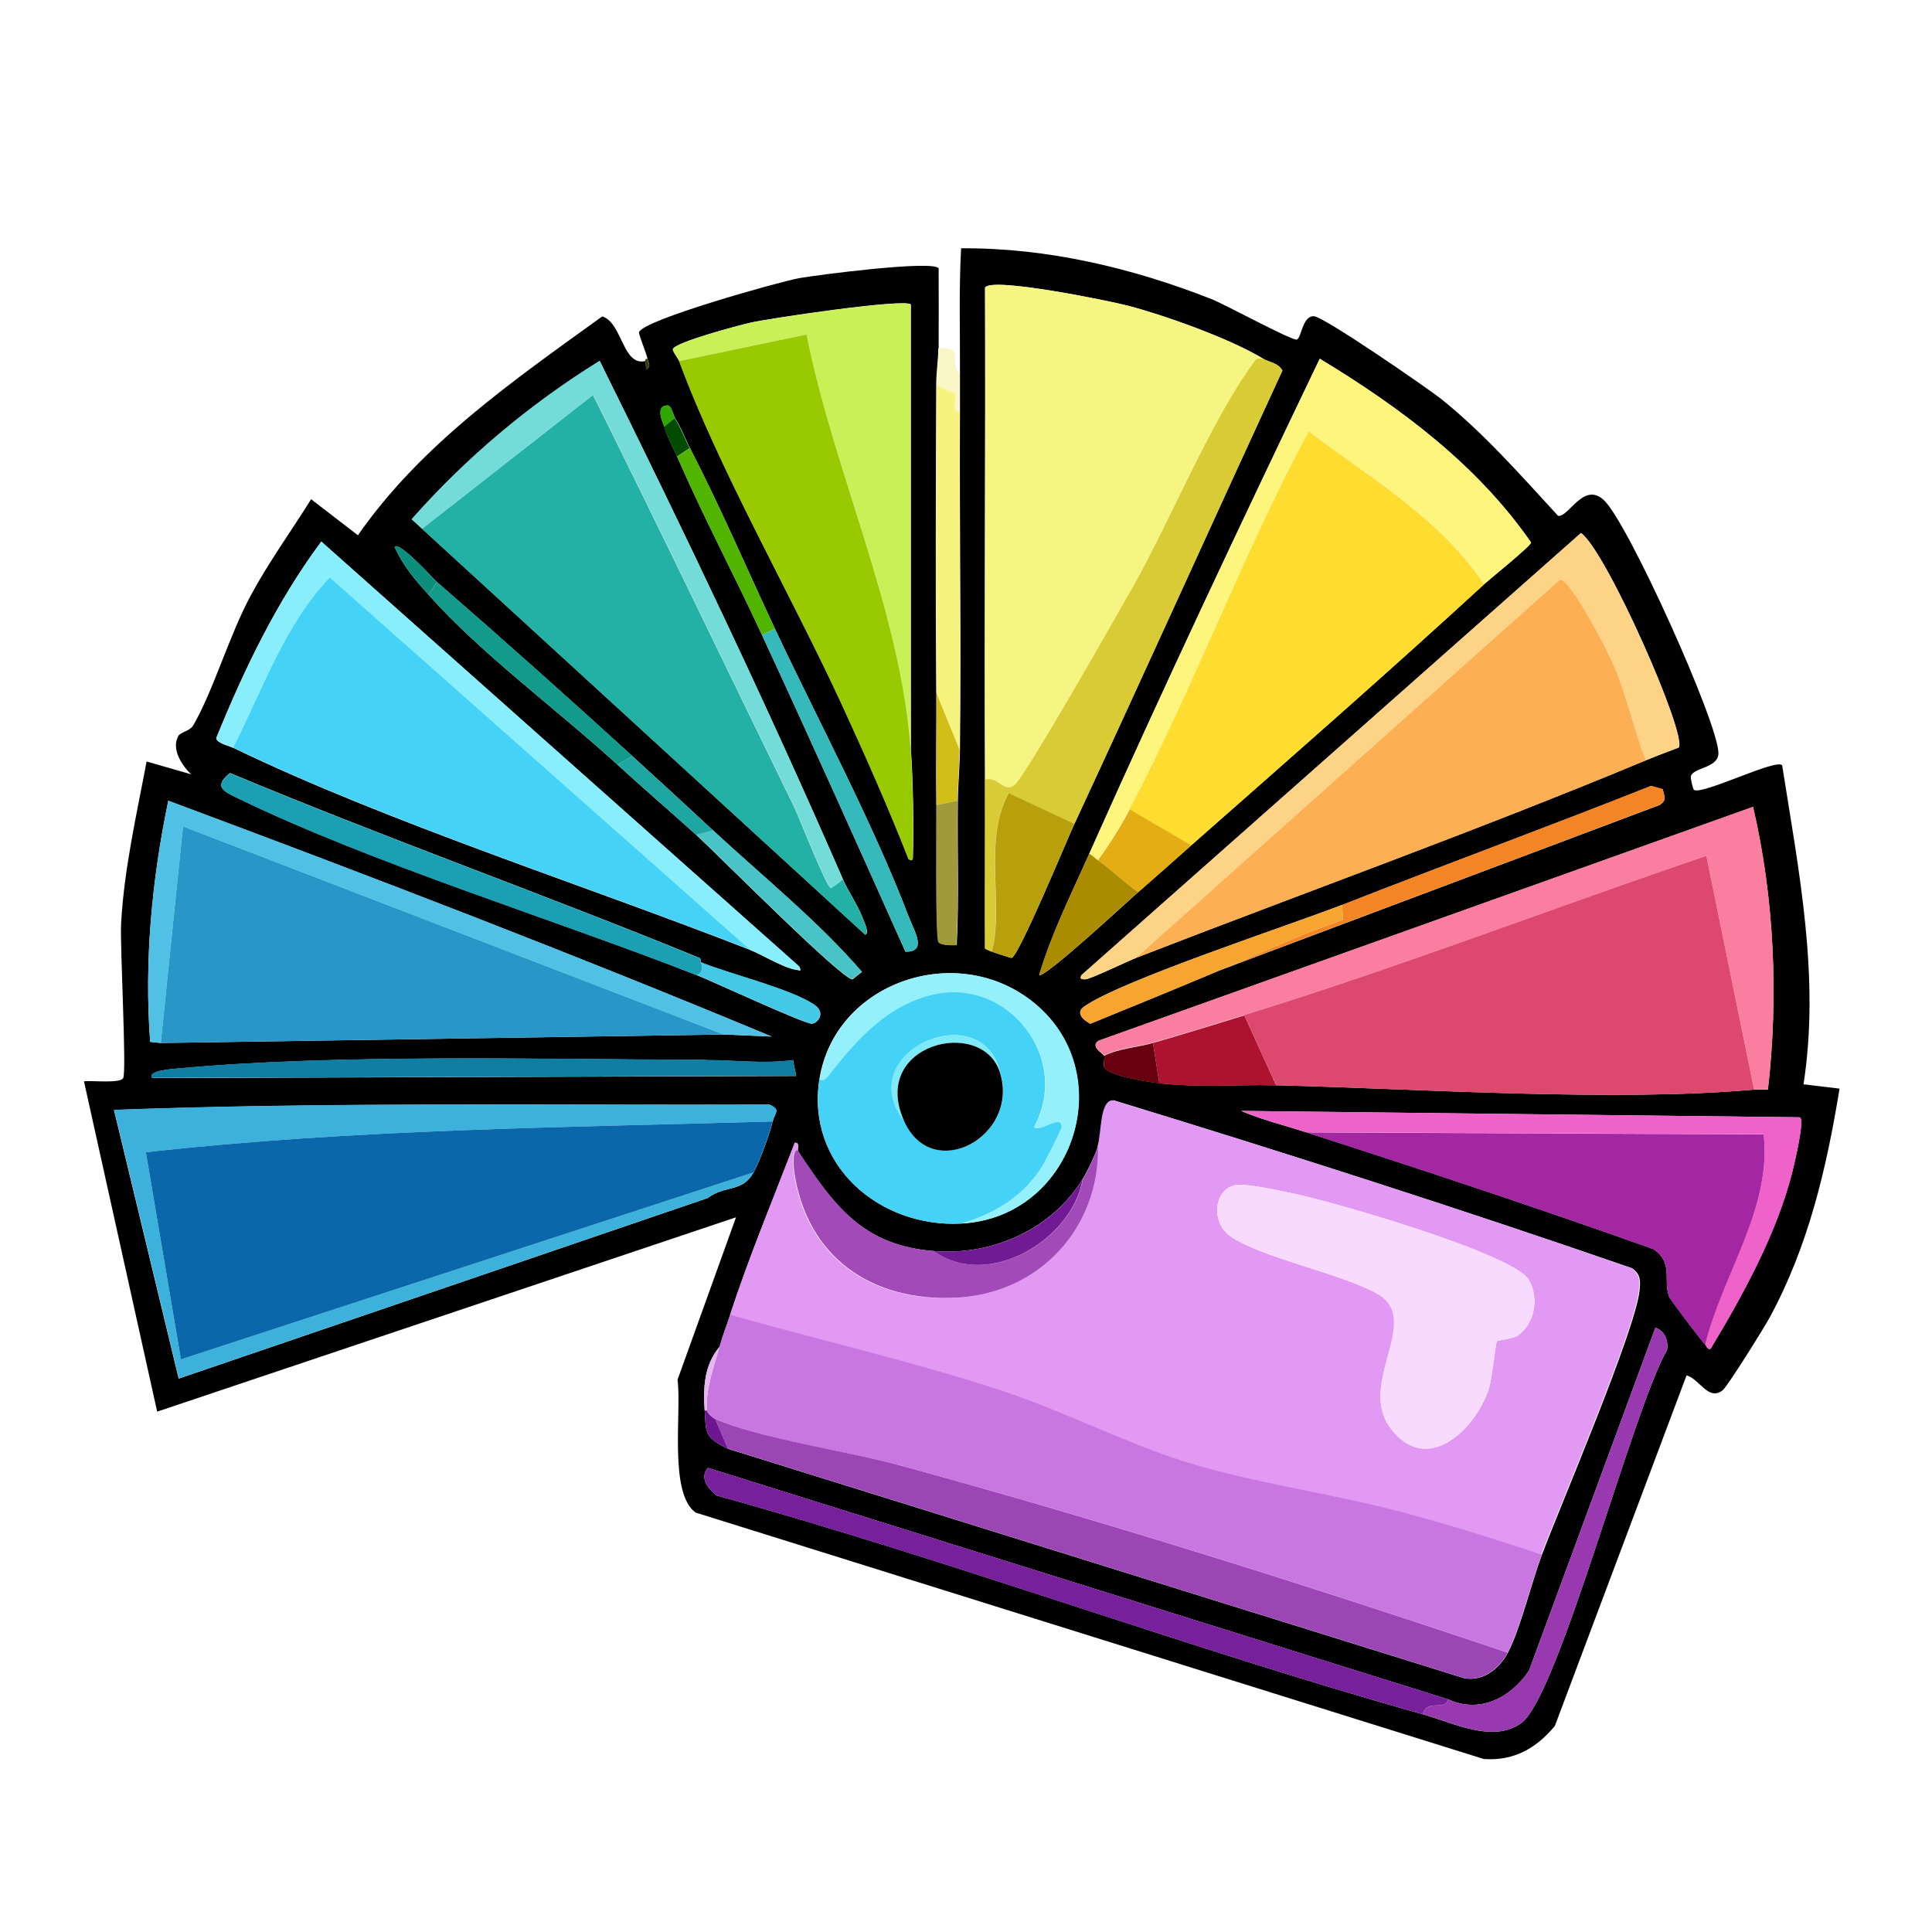 <?xml version="1.0" encoding="UTF-8"?>
<svg id="Layer_1" xmlns="http://www.w3.org/2000/svg" version="1.1" viewBox="0 0 1024 1024">
  <!-- Generator: Adobe Illustrator 29.1.0, SVG Export Plug-In . SVG Version: 2.1.0 Build 142)  -->
  <defs>
    <style>
      .st0 {
        fill: #44d2f7;
      }

      .st1 {
        fill: #711a93;
      }

      .st2 {
        fill: #9939af;
      }

      .st3 {
        fill: #f8daff;
      }

      .st4 {
        fill: #99ca00;
      }

      .st5 {
        fill: #0b8e7c;
      }

      .st6 {
        fill: #f38525;
      }

      .st7 {
        fill: #c876e0;
      }

      .st8 {
        fill: #ef62c9;
      }

      .st9 {
        fill: #ab8b00;
      }

      .st10 {
        fill: #1ea6a3;
      }

      .st11 {
        fill: #fdaf54;
      }

      .st12 {
        fill: #014c00;
      }

      .st13 {
        fill: #b7a00b;
      }

      .st14 {
        fill: #fa7ea0;
      }

      .st15 {
        fill: #fedc30;
      }

      .st16 {
        fill: #0a67aa;
      }

      .st17 {
        fill: #a34ab9;
      }

      .st18 {
        fill: #129a8a;
      }

      .st19 {
        fill: #d2be19;
      }

      .st20 {
        fill: #6e168f;
      }

      .st21 {
        fill: #3cb1db;
      }

      .st22 {
        fill: #2ea700;
      }

      .st23 {
        fill: #36b9bb;
      }

      .st24 {
        fill: #74dcd8;
      }

      .st25 {
        fill: #89eefc;
      }

      .st26 {
        fill: #f5f681;
      }

      .st27 {
        fill: #ad122e;
      }

      .st28 {
        fill: #2897c7;
      }

      .st29 {
        fill: #a326a2;
      }

      .st30 {
        fill: #107da3;
      }

      .st31 {
        fill: #94f1fc;
      }

      .st32 {
        fill: #f6a630;
      }

      .st33 {
        fill: #50c0e5;
      }

      .st34 {
        fill: #a09a3a;
      }

      .st35 {
        fill: #51b500;
      }

      .st36 {
        fill: #781f9b;
      }

      .st37 {
        fill: #caf057;
      }

      .st38 {
        fill: #f9f7c7;
      }

      .st39 {
        fill: #e199f4;
      }

      .st40 {
        fill: #f7f37f;
      }

      .st41 {
        fill: #d9cb35;
      }

      .st42 {
        fill: #e4ad14;
      }

      .st43 {
        fill: #24b1a5;
      }

      .st44 {
        fill: #48c4c7;
      }

      .st45 {
        fill: #9c46b5;
      }

      .st46 {
        fill: #68010f;
      }

      .st47 {
        fill: #e7b6f2;
      }

      .st48 {
        fill: #fdf57c;
      }

      .st49 {
        fill: #32400b;
      }

      .st50 {
        fill: #dd486f;
      }

      .st51 {
        fill: #fdd385;
      }

      .st52 {
        fill: #1ba0b3;
      }

      .st53 {
        fill: #43c9e6;
      }

      .st54 {
        fill: #7eeaf8;
      }
    </style>
  </defs>
  <path d="M342,191.3l.6,4.5c2.8-2,1-3.1.6-5.6-.4-2.4-4.8-13.1-4.5-14.1,1.9-6.5,74.5-26.8,85-28.7,8.3-1.5,71.7-9.8,73.8-5.1,0,14.1.1,28.2,0,42.2,0,6.1-1.1,12.8-1.1,19.1-.2,54.4-.4,108.9,0,163.3.1,19.9-.3,39.8,0,59.7.2,9.7-.5,69.4,1.1,72.6,1,1.9,7.5,1.8,9.6,1.7,1.3-25.5.2-51.1.6-76.6.1-9,1-18.2,1.1-27,.7-59.6-.3-119.4,0-179,0-6.7,0-13.5,0-20.3.1-22.1-.6-44.3.6-66.4,45.7-.3,90.7,10.4,132.9,27,6.6,2.6,42.6,22.1,45,21.4,2.5-.7,2.9-12.5,9-12.4,5.1,0,60,37.9,67.6,43.9,22.8,18.3,42.2,40.5,61.9,61.9,5.6,1,13.4-18.3,24.2-8.4,12.6,11.4,60.5,117.6,60.8,134,.2,8.2-13.3,7.7-14.6,12.4-.3,1.1,1.1,7,1.7,7.3,4.7,2.7,44.9-17.4,46.7-12.9,8.8,55.9,20.1,112.1,11.3,168.9l19.1,2.3c-6.9,42.3-16.6,83.8-37.2,121.6-2.8,5.1-22.1,36.2-24.8,38.3-7.6,5.9-12.3-6.2-19.1-7.9l-69.8,185.8c-9.8,11.8-21.8,18.7-37.7,17.5l-417.7-130.6c-14.4-10.3-7.3-53.6-9.6-70.4l31-86.1-306.8,103-38.8-175.1c3.6-.5,19.3,1.3,20.8-1.7,1.9-3.7-1.8-70.3-1.1-82.2,1.6-28.8,8.2-57.4,13.5-85.6l23.6,6.8c-5-4.8-10.6-13.4-6.8-20.3,1.2-2.1,6.1-2.6,7.9-5.6,10.8-18.7,19-47.5,30.4-68.7,9.5-17.7,21.5-34.2,32.1-51.2l24.8,19.1c33.6-48.3,82.3-81.9,129.5-116,10.7,3.3,10.8,26.9,23.1,23.6ZM522.1,413.1c.1,29.8-.1,59.7,0,89.5.1.4,2.5,1.2,3.4,1.7.5.3,10.2,3.5,10.7,3.4,3.8-.9,29.2-62.2,33.2-70.9,37.1-79.9,73.4-160.4,110.3-240.4-2.3-4.2-7.2-4.4-10.1-6.2-17.4-10.6-51.6-22.9-71.5-28.1-8.9-2.4-73.3-15.6-76-9.6.3,86.9-.4,173.8,0,260.7ZM360,191.3c21.5,58.1,59,123.2,85.6,180.7,12.7,27.4,25,55.2,36,83.3,2.6,1.6,2.2-.4,2.3-2.3.5-15.4,0-40.3-1.1-55.7v-235.9c-2.5-3.5-75.6,7.4-85,9.6-6.1,1.4-40.5,10.5-41.1,14.1.5,1.9,3,5.1,3.4,6.2ZM577.3,452.6c-9.4,21.1-19.9,42-26.5,64.2,2.9,1.8,47.2-39.4,52.4-43.9,9.4-8.2,18.8-16.5,28.1-24.8,52-45.8,104.3-91.6,155.4-138.5,3.1-2.8,24.6-20.1,24.8-22-28.5-41.2-69.5-71.7-112-97.4-41.6,86.8-82.9,174.3-122.2,262.4ZM223.8,280.3l234.8,215.1c2.6-.7-1.1-8-1.7-9.6-2.4-6.3-7.5-13.7-10.1-19.7-40.4-92.8-84-184.1-128.9-274.7-37.1,23-70.7,51.2-99.6,83.9l5.6,5.1ZM352.1,226.2c2,6.4,4.2,10,6.8,15.8,13.9,32,30.4,62.9,45,94.6,25.8,55.7,51,111.9,76,167.8,11.9.3,4.5-11.2,1.7-18.6-19.2-50.3-47.8-103.5-70.9-152.6-15-32-28.8-64.3-45-95.7-2.8-5.4-4.5-10.6-7.9-15.8-.6-.8-1.9-6.8-3.9-6.8-7.3,0-2,10.3-1.7,11.3ZM602.1,507.7c89.7-34.8,181.6-67.8,270.2-104.7,5.8-2.4,11.6-4.5,17.5-6.8,4.5-6.9-38.4-104.1-51.8-113.7l-264.6,234.2c-1.6,2.3.3,2.5,2.3,2.3,2.7-.3,21.7-9.4,26.5-11.3ZM123.5,396.3c82.1,39.7,187,73.1,273.6,107,6.7,2.6,18,9.7,24.8,10.7,2,.3,3.1,1.2,1.7-1.7l-253.3-225.2c-23.6,31.7-40.9,67.6-55.7,104.2.3,2.6,6.8,4,9,5.1ZM227.1,315.2c27.5,31,68.9,61.5,100.2,90.1,13.7,12.6,27.9,24.7,41.7,37.2,10.1,9.2,77.1,76.7,82.8,76.6.3,0,4-3.4,5.1-3.9-23.2-26.9-52.4-50.4-78.8-74.9-14.2-13.2-28.4-26.3-42.8-39.4-34.2-31.2-68.6-61.9-103.6-92.3-1.7-1.5-20.6-22.4-22.5-18.6,4.8,10.5,10.8,17.2,18,25.3ZM369,516.7c8.1,3.2,58.1,26.4,61.4,25.9,3.3-.5,7.4-5.9,1.1-10.1-12.7-8.5-45.4-16.4-60.2-22.5-.1,0,.5-1.8-.6-2.3-82.5-33.8-166.6-63.6-248.8-98-9.2,7.4-3.1,9.8,4.5,13.5,71.4,34.6,166.8,63.8,242.6,93.5ZM711.3,479.6c-28.5,11.1-117.3,40.1-136.8,54-4.3,3.1-.9,6.7,3.4,9,22.8-9.3,45.5-18.6,68.1-28.1l233.6-87.8c4.2-2.8,2.4-4.4,1.7-8.4l-6.2-1.7c-54.4,21.6-109.4,41.7-163.8,63.1ZM85.3,552.8l298.4-4.5,25.3,1.1c-105.1-43.8-212.6-85-319.8-125-8.7,41.8-12.8,85.2-9.6,127.8l5.6.6ZM585.2,559.5c.5,1.2-.5,5.2,0,6.2,2.6,4.6,23.3,7.7,29.3,8.4,20.5,2.4,41.3.6,61.9,1.1,76.4,1.9,179.2,8.9,253.3,2.3,2.4-.2,4.9.1,7.3,0,5.6-49,3.5-101.2-7.9-149.8l-346.8,123.9c-4.8,3,2.3,6.8,2.8,7.9ZM434.3,571.9c-7.2,45.5,31.8,79,75.4,76.6,60-3.3,84.8-81.1,36.6-118.2-40.8-31.4-104-9.1-112,41.7ZM374.1,561.8c-85.5-.3-195.7-3.2-279.2,4.5-2.4.2-17.4,1.1-14.1,5.1l341.2-1.1-1.7-8.4c-15.3,2.1-30.8,0-46.2,0ZM581.8,607.9c-1.5,4.7-5.3,12.6-7.9,16.9-16.5,26.9-47.9,40.7-78.8,38.3-37.9-2.9-53.1-24.2-72.1-52.9-.6-.9,1.3-4.8-1.7-4.5-11.6,30.1-24.3,60.4-34.3,91.2-2,6.2-3.7,10.1-5.6,16.9-8.3,9.9-8.7,21.7-7.9,33.8.8,11.7-.5,14.1,12.4,20.3l390.2,121.6c10,1.8,18.6-5,23.1-13.5,6.5-12.3,12.6-37.4,18-51.8,10.2-27.1,49.5-118.7,51.8-140.2.6-5.4.5-8.6-3.9-11.8-91-31.5-182.6-60.8-274.7-89-7.3-.3-6,17.1-8.4,24.8ZM399.4,621.5c3.3-6.1,8.5-20.2,10.1-27,1.2-5,4.5-6.1-1.7-9-115.8.4-231.7-1.4-347.4,2.8l34.3,142.4,280.4-95.7c9.1-7,18.4-2.8,24.2-13.5ZM692.2,600.1c61.6,19.8,123.1,40.2,184.1,61.9,10.9,7.5,5,16.2,8.4,25.3.6,1.5,17.9,24.4,19.1,25.3.4.3,1.1,2.9,2.8,2.3,17.3-28.8,35-61,43.4-94,.9-3.8,6.7-27.6,3.9-28.7l-296.1-3.4c11,4.7,22.9,7.6,34.3,11.3ZM767.6,900.7l-392.4-122.7c-4.7,5.4.4,11.2,4.5,14.6,125.8,34.9,248.8,80.7,374.4,116,16.4,4.6,37.5,15.6,52.4,4.5,19.7-14.7,59.3-167.4,77.1-197.6.7-5-1.2-10.1-6.2-11.8l-67,181.8c-9.7,14.3-26,22.9-42.8,15.2Z"/>
  <path class="st26" d="M669.6,190.2c-4.2-.6-3.7.1-5.6,2.8-22.3,30.3-44.4,84.7-64.2,119.4-7.7,13.4-56.3,99-61.9,103.6-5.6,4.6-8.6-4.8-15.8-2.8-.4-86.9.3-173.8,0-260.7,2.7-6,67.1,7.2,76,9.6,19.9,5.3,54.1,17.5,71.5,28.1Z"/>
  <path class="st37" d="M482.7,397.4c-5.4-74.7-40.7-147.1-55.2-220.1l-67.6,14.1c-.4-1.1-2.9-4.2-3.4-6.2.6-3.6,35-12.7,41.1-14.1,9.5-2.1,82.5-13.1,85-9.6v235.9Z"/>
  <path class="st4" d="M482.7,397.4c1.1,15.4,1.6,40.3,1.1,55.7,0,1.9.3,3.9-2.3,2.3-11-28.1-23.4-55.9-36-83.3-26.6-57.5-64.1-122.6-85.6-180.7l67.6-14.1c14.5,73,49.7,145.4,55.2,220.1Z"/>
  <path class="st38" d="M508.6,198.1c0,6.7,0,13.5,0,20.3-4.5,0-1.2-7.9-2.3-9.6-.3-.5-8.5-3.3-10.1-5.1,0-6.4,1.1-13,1.1-19.1,14.3-1.2,5.3,6.8,11.3,13.5Z"/>
  <path class="st49" d="M342,191.3c0,0-.2-1.3,1.1-1.1.4,2.5,2.3,3.7-.6,5.6l-.6-4.5Z"/>
  <path class="st41" d="M669.6,190.2c3,1.8,7.8,2,10.1,6.2-36.9,80-73.2,160.5-110.3,240.4l-34.9-16.3c-11,20.7-5.8,45.8-6.8,68.7-.2,3.9-.6,11.7-2.3,15.2-.9-.5-3.2-1.3-3.4-1.7-.1-29.8.1-59.7,0-89.5,7.2-2,10.1,7.4,15.8,2.8,5.7-4.6,54.3-90.2,61.9-103.6,19.8-34.6,41.9-89.1,64.2-119.4,2-2.7,1.4-3.4,5.6-2.8Z"/>
  <path class="st48" d="M786.7,309.6c-23.2-34.9-60.2-56.1-92.9-81.1-34.9,64.6-61,135.7-95.1,200.4-5,9.4-10.6,18.5-16.9,27-1.5-1.1-2.8-2.5-4.5-3.4,39.2-88,80.6-175.6,122.2-262.4,42.5,25.7,83.5,56.2,112,97.4-.1,1.8-21.7,19.1-24.8,22Z"/>
  <path class="st24" d="M446.7,466.1c-.8.9-5.8,4.6-6.2,4.5-2.4-.4-17-37.8-19.7-43.4-35.5-72.6-70.3-145.6-106.4-217.9l-90.6,70.9-5.6-5.1c28.9-32.7,62.5-60.9,99.6-83.9,44.9,90.6,88.6,182,128.9,274.7Z"/>
  <path class="st40" d="M508.6,218.4c-.3,59.6.7,119.4,0,179l-12.4-30.4c-.4-54.4-.2-108.9,0-163.3,1.7,1.7,9.8,4.6,10.1,5.1,1,1.7-2.3,9.5,2.3,9.6Z"/>
  <path class="st43" d="M446.7,466.1c2.6,6,7.8,13.4,10.1,19.7.6,1.5,4.3,8.9,1.7,9.6l-234.8-215.1,90.6-70.9c36.1,72.3,70.9,145.3,106.4,217.9,2.7,5.6,17.3,43,19.7,43.4.4,0,5.4-3.6,6.2-4.5Z"/>
  <path class="st22" d="M357.7,221.7l-5.6,4.5c-.3-1-5.6-11.3,1.7-11.3,2.1,0,3.4,5.9,3.9,6.8Z"/>
  <path class="st12" d="M365.6,237.5l-6.8,4.5c-2.5-5.8-4.8-9.4-6.8-15.8l5.6-4.5c3.4,5.2,5.1,10.4,7.9,15.8Z"/>
  <path class="st15" d="M786.7,309.6c-51,46.9-103.4,92.7-155.4,138.5l-32.7-19.1c34.2-64.7,60.2-135.8,95.1-200.4,32.7,24.9,69.7,46.2,92.9,81.1Z"/>
  <path class="st35" d="M410.7,333.2l-6.8,3.4c-14.7-31.6-31.2-62.6-45-94.6l6.8-4.5c16.3,31.4,30,63.8,45,95.7Z"/>
  <path class="st51" d="M872.3,403c-6.4-16.5-9.9-33.8-16.9-50.1-2.9-6.9-22.8-46.2-28.7-45.6l-224.6,200.4c-4.8,1.9-23.7,10.9-26.5,11.3-1.9.2-3.9,0-2.3-2.3l264.6-234.2c13.4,9.6,56.3,106.8,51.8,113.7-5.8,2.3-11.7,4.3-17.5,6.8Z"/>
  <path class="st25" d="M397.2,503.2l-222.4-197c-24.1,25-35.7,59.5-51.2,90.1-2.2-1.1-8.7-2.5-9-5.1,14.9-36.5,32.1-72.4,55.7-104.2l253.3,225.2c1.4,2.9.3,2-1.7,1.7-6.8-1-18.1-8.1-24.8-10.7Z"/>
  <path class="st5" d="M231.6,308.4l-4.5,6.8c-7.2-8.2-13.3-14.9-18-25.3,2-3.8,20.8,17.1,22.5,18.6Z"/>
  <path class="st0" d="M397.2,503.2c-86.6-33.9-191.5-67.3-273.6-107,15.5-30.5,27.2-65.1,51.2-90.1l222.4,197Z"/>
  <path class="st11" d="M872.3,403c-88.6,37-180.6,69.9-270.2,104.7l224.6-200.4c5.9-.6,25.8,38.7,28.7,45.6,7,16.3,10.5,33.6,16.9,50.1Z"/>
  <path class="st18" d="M335.2,400.8l-7.9,4.5c-31.3-28.6-72.7-59.1-100.2-90.1l4.5-6.8c35,30.4,69.3,61.1,103.6,92.3Z"/>
  <path class="st23" d="M403.9,336.6l6.8-3.4c23.1,49.1,51.7,102.2,70.9,152.6,2.8,7.4,10.3,18.9-1.7,18.6-25-55.9-50.2-112.1-76-167.8Z"/>
  <path class="st19" d="M508.6,397.4c-.1,8.8-1,18.1-1.1,27l-11.3,2.3c-.3-19.9.1-39.8,0-59.7l12.4,30.4Z"/>
  <path class="st10" d="M335.2,400.8c14.4,13.1,28.5,26.2,42.8,39.4l-9,2.3c-13.8-12.5-27.9-24.6-41.7-37.2l7.9-4.5Z"/>
  <path class="st52" d="M371.3,510c1.4,1.5.9,7-2.3,6.8-75.9-29.7-171.3-58.9-242.6-93.5-7.6-3.7-13.7-6.1-4.5-13.5,82.2,34.4,166.4,64.2,248.8,98,1,.4.4,2.2.6,2.3Z"/>
  <path class="st6" d="M646,514.5c21.9-9.2,43.4-19.3,65.9-27l-.6-7.9c54.5-21.3,109.4-41.5,163.8-63.1l6.2,1.7c.7,4.1,2.5,5.6-1.7,8.4l-233.6,87.8Z"/>
  <path class="st13" d="M569.4,436.8c-4.1,8.7-29.4,70-33.2,70.9-.5.1-10.2-3.1-10.7-3.4,1.6-3.5,2.1-11.3,2.3-15.2,1-22.9-4.3-48,6.8-68.7l34.9,16.3Z"/>
  <path class="st33" d="M383.6,548.3l-286.6-110.3-11.8,114.8-5.6-.6c-3.2-42.6.9-86,9.6-127.8,107.2,39.9,214.7,81.2,319.8,125l-25.3-1.1Z"/>
  <path class="st34" d="M507.5,424.4c-.4,25.5.8,51.1-.6,76.6-2.1.1-8.6.2-9.6-1.7-1.7-3.2-1-63-1.1-72.6l11.3-2.3Z"/>
  <path class="st14" d="M929.7,577.5l-25.3-123.9c-81.6,27.9-162.5,58.9-244.9,84.4-15.9,4.9-32.4,10-48.4,14.6-8,2.3-18.1,2.8-25.9,6.8-.5-1.1-7.6-4.9-2.8-7.9l346.8-123.9c11.3,48.5,13.5,100.7,7.9,149.8-2.4.1-4.9-.2-7.3,0Z"/>
  <path class="st42" d="M631.4,448.1c-9.4,8.3-18.7,16.6-28.1,24.8-7.5-5.2-13.9-11.5-21.4-16.9,6.3-8.6,11.9-17.6,16.9-27l32.7,19.1Z"/>
  <path class="st28" d="M383.6,548.3l-298.4,4.5,11.8-114.8,286.6,110.3Z"/>
  <path class="st44" d="M369,442.4l9-2.3c26.4,24.5,55.6,48,78.8,74.9-1.1.6-4.7,3.9-5.1,3.9-5.6.1-72.6-67.4-82.8-76.6Z"/>
  <path class="st9" d="M581.8,455.9c7.5,5.3,13.9,11.7,21.4,16.9-5.2,4.5-49.4,45.7-52.4,43.9,6.5-22.2,17.1-43.1,26.5-64.2,1.7.9,3,2.3,4.5,3.4Z"/>
  <path class="st50" d="M929.7,577.5c-74.1,6.7-176.9-.4-253.3-2.3l-16.9-37.2c82.4-25.5,163.3-56.6,244.9-84.4l25.3,123.9Z"/>
  <path class="st32" d="M646,514.5c-22.6,9.5-45.4,18.9-68.1,28.1-4.3-2.3-7.7-5.9-3.4-9,19.5-13.9,108.3-42.9,136.8-54l.6,7.9c-22.5,7.8-44,17.8-65.9,27Z"/>
  <path class="st53" d="M369,516.7c3.2.2,3.7-5.3,2.3-6.8,14.8,6.1,47.6,14,60.2,22.5,6.2,4.2,2.2,9.6-1.1,10.1-3.3.5-53.3-22.7-61.4-25.9Z"/>
  <path class="st31" d="M509.8,648.5c17.2-5.4,31.3-13.6,41.7-28.7,1.5-2.2,11.2-21.3,11.3-22.5.3-7.2-12.1,3.4-14.6,0,19.7-36.5-13.5-78.4-52.4-70.4-24.6,5.1-41.6,23.9-55.7,42.2-1.1,1.4-3.4,4.7-5.6,2.8,8.1-50.8,71.3-73,112-41.7,48.2,37.1,23.4,114.9-36.6,118.2Z"/>
  <path class="st0" d="M509.8,648.5c-43.7,2.4-82.7-31-75.4-76.6,2.2,1.9,4.5-1.4,5.6-2.8,14.2-18.3,31.1-37.1,55.7-42.2,38.9-8.1,72,33.8,52.4,70.4,2.5,3.4,14.9-7.2,14.6,0,0,1.3-9.7,20.3-11.3,22.5-10.3,15.1-24.4,23.3-41.7,28.7ZM479.4,594.4c15,33.1,61.1,7.8,50.7-25.9-9.3-41.1-79.3-11.3-50.7,25.9Z"/>
  <path class="st27" d="M659.5,538.1l16.9,37.2c-20.6-.5-41.4,1.3-61.9-1.1l-3.4-21.4c16-4.6,32.5-9.7,48.4-14.6Z"/>
  <path class="st54" d="M530,568.5c-9.3-29.9-69.4-15.3-50.7,25.9-28.7-37.2,41.3-67,50.7-25.9Z"/>
  <path d="M530,568.5c10.5,33.7-35.7,59-50.7,25.9-18.7-41.2,41.4-55.8,50.7-25.9Z"/>
  <path class="st46" d="M611.1,552.8l3.4,21.4c-6-.7-26.7-3.8-29.3-8.4-.5-1,.5-4.9,0-6.2,7.8-3.9,17.9-4.5,25.9-6.8Z"/>
  <path class="st30" d="M374.1,561.8c15.4,0,30.9,2.1,46.2,0l1.7,8.4-341.2,1.1c-3.4-4,11.7-4.8,14.1-5.1,83.5-7.7,193.7-4.8,279.2-4.5Z"/>
  <path class="st39" d="M817.1,824.1c-24.3-8.3-49-15.9-73.8-22.5-37.4-9.9-79.9-15.7-116-27-31.1-9.8-63.7-26.6-95.7-37.2-47.5-15.7-96.7-26.8-144.7-40.5,10.1-30.8,22.7-61.1,34.3-91.2,3-.3,1.1,3.6,1.7,4.5-3.8-2.3-2.3,10.2-2.3,10.7,6.6,45.5,41,69.3,86.1,67,43.6-2.2,75.6-36.9,74.9-79.9,2.4-7.7,1.1-25,8.4-24.8,92.1,28.1,183.8,57.5,274.7,89,4.4,3.2,4.5,6.5,3.9,11.8-2.3,21.5-41.6,113.1-51.8,140.2ZM654.4,628.2c-11.2,2.6-12.5,19.9-2.3,27,16.5,11.5,58,19.5,77.7,30.4,24.8,13.7-10.9,47.4,7.3,71.5,19,25,44.2,1.4,51.8-20.3,2-5.6,3.7-24.8,4.5-25.9.3-.5,8.5-1.4,10.7-2.8,9.5-6.2,11.8-20.4,6.2-29.8-8.3-13.9-105-41.7-124.4-45.6-6.9-1.4-25.9-5.8-31.5-4.5Z"/>
  <path class="st21" d="M409.5,594.4c-110.8,3.2-222,4-332.2,16.3l18.6,109.8,303.5-99.1c-5.8,10.7-15.1,6.5-24.2,13.5l-280.4,95.7-34.3-142.4c115.7-4.2,231.6-2.4,347.4-2.8,6.2,2.9,2.9,4,1.7,9Z"/>
  <path class="st8" d="M903.8,712.7c8.8-37.1,35.3-71.9,31-111.5l-242.6-1.1c-11.4-3.7-23.3-6.6-34.3-11.3l296.1,3.4c2.8,1.1-3,24.9-3.9,28.7-8.3,33-26.1,65.2-43.4,94-1.8.7-2.5-2-2.8-2.3Z"/>
  <path class="st16" d="M409.5,594.4c-1.7,6.8-6.8,20.9-10.1,27l-303.5,99.1-18.6-109.8c110.2-12.3,221.3-13.1,332.2-16.3Z"/>
  <path class="st29" d="M903.8,712.7c-1.3-1-18.6-23.8-19.1-25.3-3.4-9.1,2.5-17.8-8.4-25.3-61-21.8-122.5-42.1-184.1-61.9l242.6,1.1c4.3,39.6-22.1,74.4-31,111.5Z"/>
  <path class="st17" d="M423.1,610.2c19,28.7,34.1,50,72.1,52.9,28.4,20.8,73.3-5.9,78.8-38.3,2.6-4.2,6.4-12.2,7.9-16.9.8,43-31.2,77.7-74.9,79.9-45.1,2.3-79.5-21.5-86.1-67,0-.5-1.5-13,2.3-10.7Z"/>
  <path class="st1" d="M495.1,663.1c30.9,2.4,62.4-11.3,78.8-38.3-5.5,32.4-50.4,59.1-78.8,38.3Z"/>
  <path class="st3" d="M654.4,628.2c5.7-1.3,24.7,3.1,31.5,4.5,19.4,3.9,116.1,31.7,124.4,45.6,5.6,9.4,3.3,23.7-6.2,29.8-2.2,1.4-10.4,2.4-10.7,2.8-.8,1.1-2.5,20.3-4.5,25.9-7.6,21.6-32.8,45.3-51.8,20.3-18.3-24.1,17.5-57.8-7.3-71.5-19.7-10.9-61.1-18.9-77.7-30.4-10.3-7.1-8.9-24.5,2.3-27Z"/>
  <path class="st7" d="M817.1,824.1c-5.4,14.4-11.6,39.5-18,51.8-106-35.7-213.4-69.6-321.5-99.1-26.4-7.2-76.2-14.6-98.5-24.8-1.8-.8-3.7-2.8-4.5-4.5-.6-11.5,3.7-22.7,6.8-33.8,1.9-6.8,3.6-10.7,5.6-16.9,48,13.7,97.2,24.8,144.7,40.5,32,10.6,64.7,27.4,95.7,37.2,36.1,11.3,78.6,17.1,116,27,24.8,6.6,49.5,14.3,73.8,22.5Z"/>
  <path class="st2" d="M754.1,908.6c2.3-8.3,11.6-1.6,13.5-7.9,16.8,7.7,33-.9,42.8-15.2l67-181.8c5,1.7,6.9,6.8,6.2,11.8-17.8,30.2-57.4,182.9-77.1,197.6-14.9,11.1-36,0-52.4-4.5Z"/>
  <path class="st47" d="M374.6,747.6h-1.1c-.8-12.1-.4-23.9,7.9-33.8-3.1,11.1-7.4,22.2-6.8,33.8Z"/>
  <path class="st20" d="M379.1,752.1l6.8,15.8c-12.9-6.2-11.6-8.5-12.4-20.3h1.1c.8,1.8,2.8,3.7,4.5,4.5Z"/>
  <path class="st45" d="M799.1,875.9c-4.5,8.5-13.1,15.3-23.1,13.5l-390.2-121.6-6.8-15.8c22.3,10.1,72.1,17.5,98.5,24.8,108,29.5,215.4,63.4,321.5,99.1Z"/>
  <path class="st36" d="M767.6,900.7c-1.9,6.3-11.3-.4-13.5,7.9-125.6-35.3-248.6-81-374.4-116-4.1-3.5-9.2-9.2-4.5-14.6l392.4,122.7Z"/>
</svg>